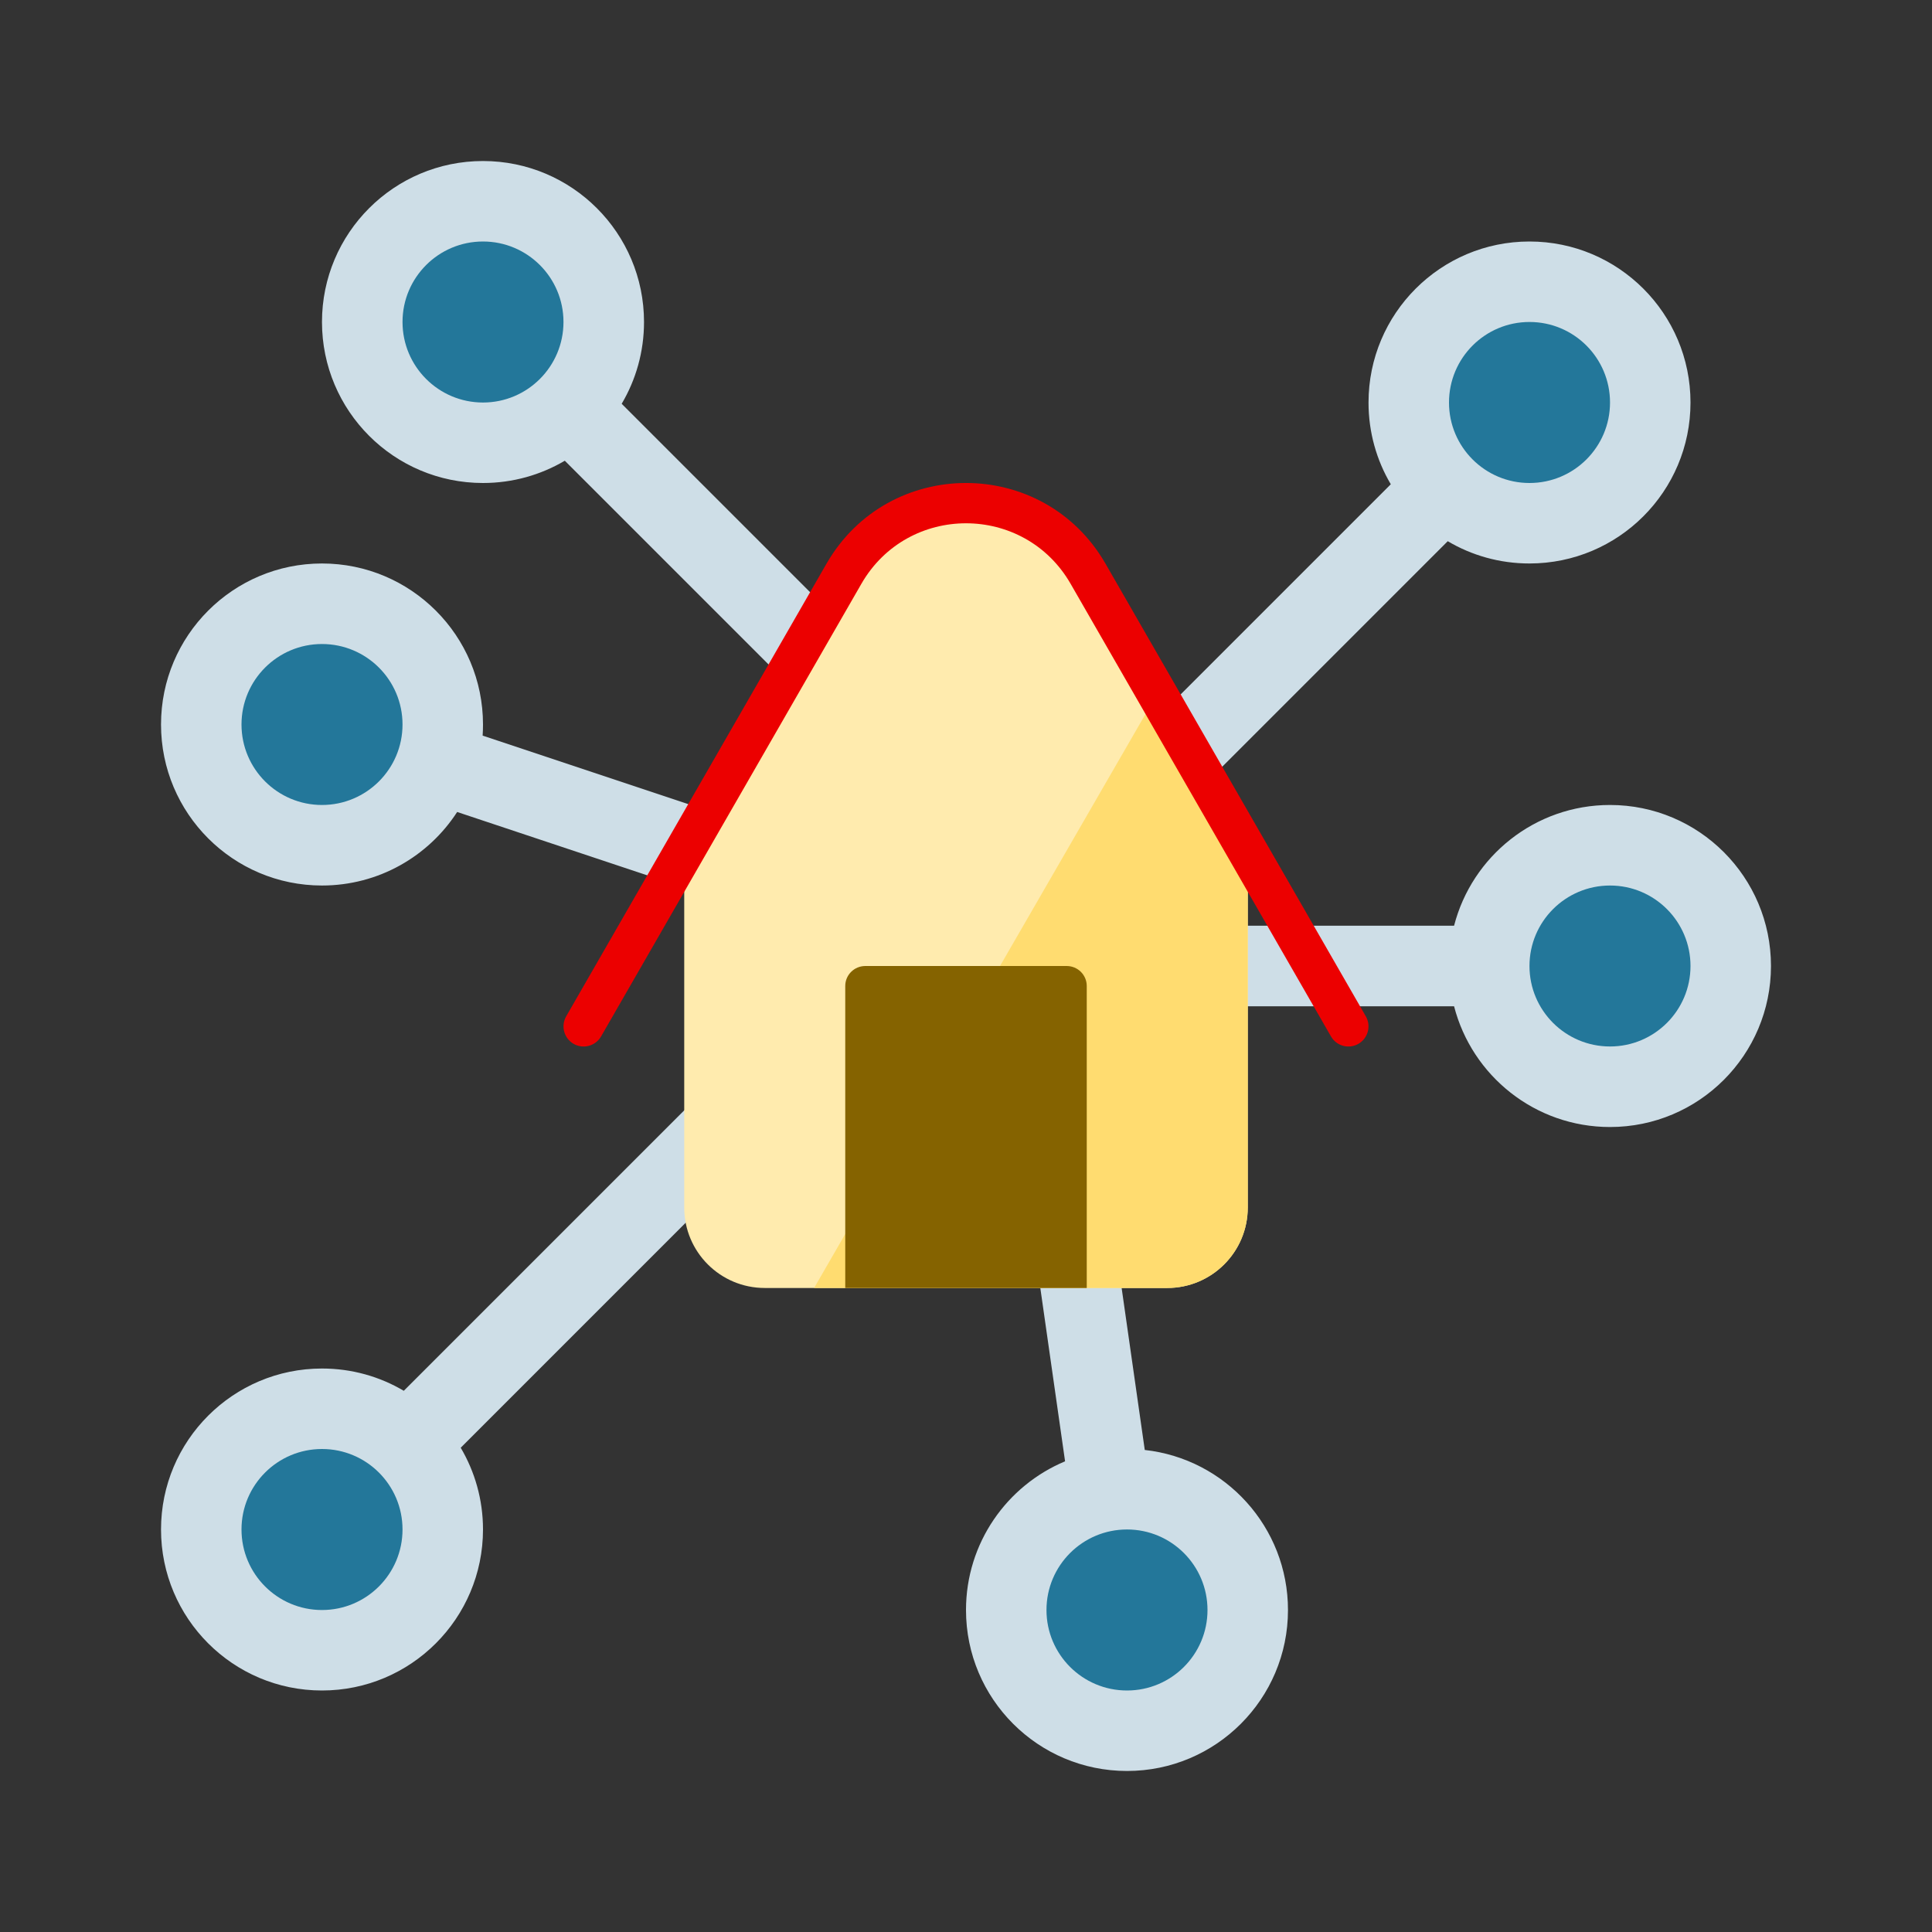 <svg xmlns="http://www.w3.org/2000/svg" width="32" height="32" viewBox="0 0 32 32"><rect x="0" y="0" width="32" height="32" fill="#333333" stroke="none"/><g fill="none" fill-rule="evenodd"><path fill="#CEDEE7" d="M8,8 C8.495,8 8.958,7.865 9.355,7.631 L13.529,11.805 L14.471,10.862 L10.297,6.688 C10.532,6.291 10.667,5.828 10.667,5.333 C10.667,3.861 9.473,2.667 8,2.667 C6.527,2.667 5.333,3.861 5.333,5.333 C5.333,6.806 6.527,8 8,8 Z M7.572,13.449 C7.097,14.182 6.272,14.667 5.333,14.667 C3.861,14.667 2.667,13.473 2.667,12 C2.667,10.527 3.861,9.333 5.333,9.333 C6.806,9.333 8,10.527 8,12 C8,12.062 7.998,12.123 7.994,12.184 L11.544,13.367 L11.122,14.632 L7.572,13.449 Z M8,25.333 C8,26.806 6.806,28 5.333,28 C3.861,28 2.667,26.806 2.667,25.333 C2.667,23.861 3.861,22.667 5.333,22.667 C5.828,22.667 6.291,22.801 6.688,23.036 L11.529,18.195 L12.471,19.138 L7.631,23.979 C7.865,24.376 8,24.839 8,25.333 Z M28,6.667 C28,8.139 26.806,9.333 25.333,9.333 C24.839,9.333 24.376,9.199 23.979,8.964 L19.805,13.138 L18.862,12.195 L23.036,8.021 C22.801,7.624 22.667,7.161 22.667,6.667 C22.667,5.194 23.861,4 25.333,4 C26.806,4 28,5.194 28,6.667 Z M26.667,18.667 C28.139,18.667 29.333,17.473 29.333,16 C29.333,14.527 28.139,13.333 26.667,13.333 C25.424,13.333 24.38,14.183 24.084,15.333 L20,15.333 L20,16.667 L24.084,16.667 C24.38,17.817 25.424,18.667 26.667,18.667 Z M21.333,26.667 C21.333,28.139 20.139,29.333 18.667,29.333 C17.194,29.333 16,28.139 16,26.667 C16,25.557 16.678,24.606 17.641,24.204 L16.673,17.428 L17.993,17.239 L18.961,24.016 C20.295,24.163 21.333,25.293 21.333,26.667 Z"/><path fill="#23779A" fill-rule="nonzero" d="M9.333 5.333C9.333 6.07 8.736 6.667 8 6.667 7.264 6.667 6.667 6.07 6.667 5.333 6.667 4.597 7.264 4 8 4 8.736 4 9.333 4.597 9.333 5.333ZM5.333 13.333C6.07 13.333 6.667 12.736 6.667 12 6.667 11.264 6.07 10.667 5.333 10.667 4.597 10.667 4 11.264 4 12 4 12.736 4.597 13.333 5.333 13.333ZM5.333 26.667C6.07 26.667 6.667 26.07 6.667 25.333 6.667 24.597 6.07 24 5.333 24 4.597 24 4 24.597 4 25.333 4 26.07 4.597 26.667 5.333 26.667ZM25.333 8C26.07 8 26.667 7.403 26.667 6.667 26.667 5.93 26.07 5.333 25.333 5.333 24.597 5.333 24 5.93 24 6.667 24 7.403 24.597 8 25.333 8ZM28 16C28 16.736 27.403 17.333 26.667 17.333 25.93 17.333 25.333 16.736 25.333 16 25.333 15.264 25.93 14.667 26.667 14.667 27.403 14.667 28 15.264 28 16ZM18.667 28C19.403 28 20 27.403 20 26.667 20 25.93 19.403 25.333 18.667 25.333 17.93 25.333 17.333 25.93 17.333 26.667 17.333 27.403 17.93 28 18.667 28Z"/><path fill="#FFEBAE" fill-rule="nonzero" d="M11.333,14 L13.985,9.455 C14.885,7.912 17.115,7.912 18.015,9.455 L20.667,14 L20.667,20 C20.667,20.736 20.07,21.333 19.333,21.333 L12.667,21.333 C11.93,21.333 11.333,20.736 11.333,20 L11.333,14 Z"/><path fill="#FFDC70" fill-rule="nonzero" d="M13.484,21.333 L19.333,21.333 C20.07,21.333 20.667,20.736 20.667,20 L20.667,14 L19.185,11.46 L13.484,21.333 Z"/><path fill="#EC0000" d="M17.733,9.67 C16.964,8.333 15.036,8.333 14.267,9.67 L9.956,17.166 C9.864,17.326 9.66,17.381 9.5,17.289 C9.341,17.197 9.286,16.993 9.378,16.833 L13.689,9.337 C14.715,7.554 17.285,7.554 18.311,9.337 L22.622,16.833 C22.714,16.993 22.659,17.197 22.5,17.289 C22.34,17.381 22.136,17.326 22.045,17.166 L17.733,9.67 Z"/><path fill="#856300" fill-rule="nonzero" d="M18,21.333 L18,16.331 C18,16.148 17.851,16 17.667,16 L14.333,16 C14.149,16 14,16.148 14,16.331 L14,21.333 L18,21.333 Z"/></g></svg>